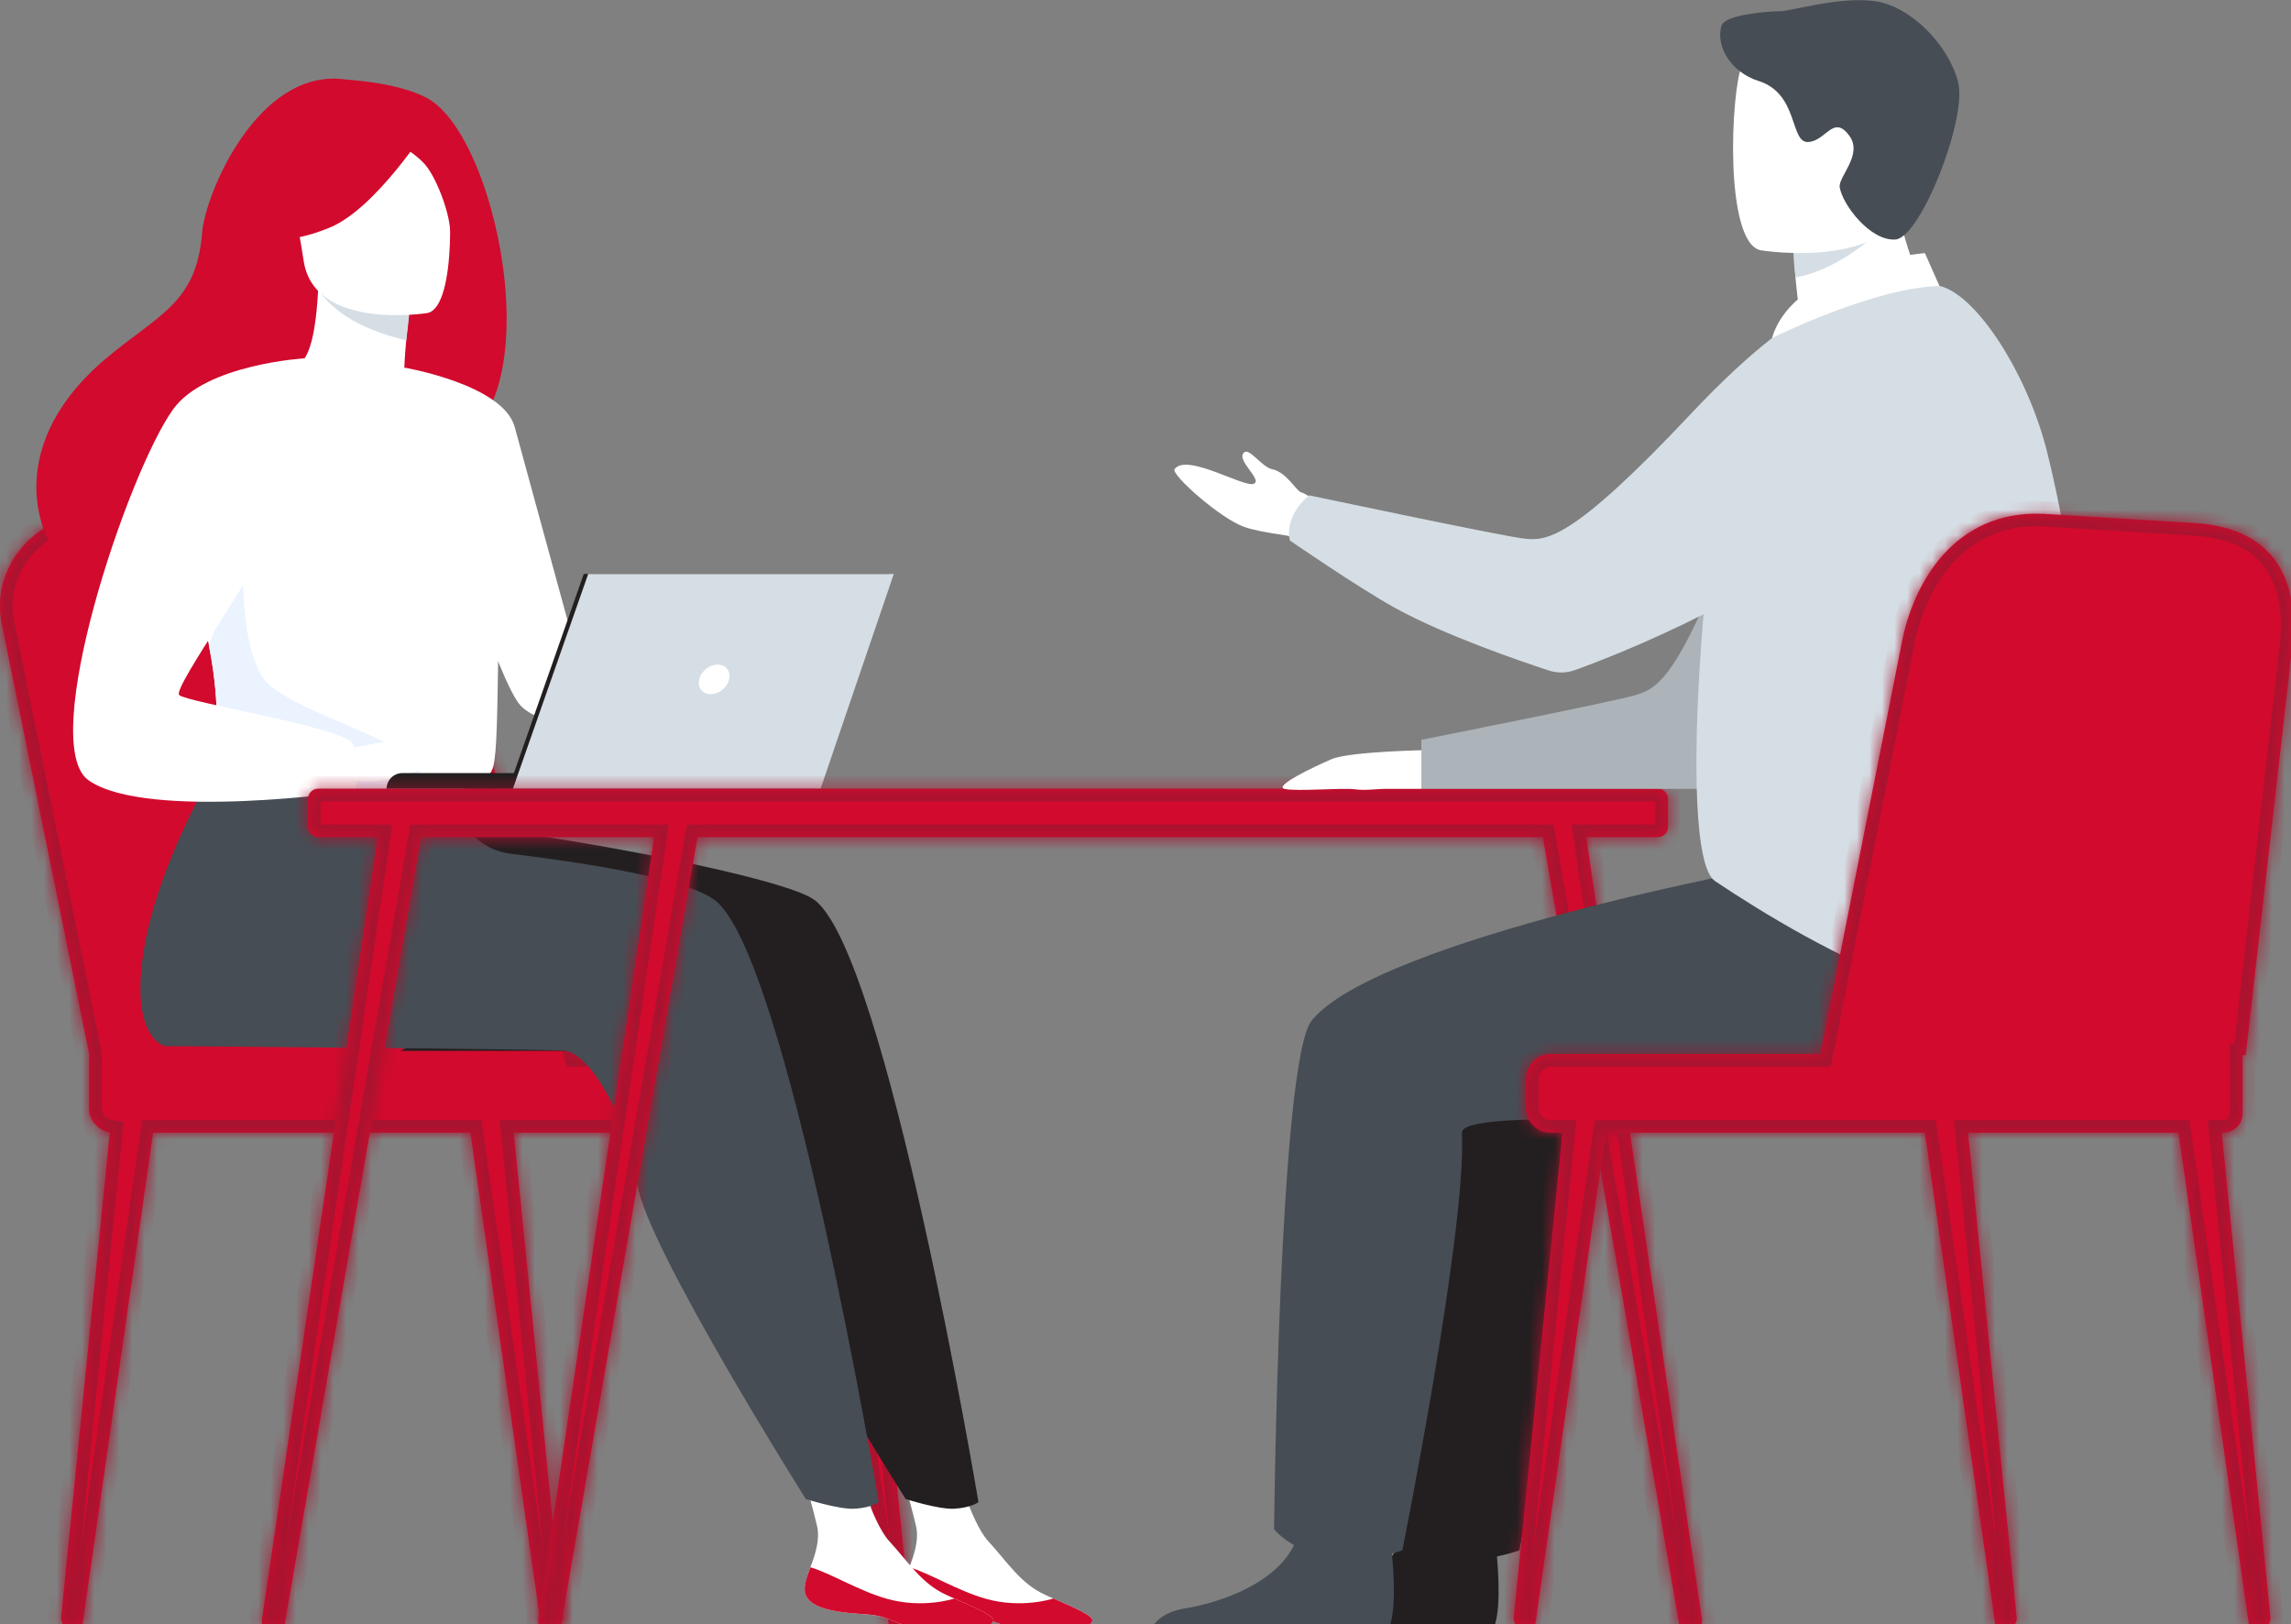 <svg width="182" height="129" viewBox="0 0 182 129" fill="none" xmlns="http://www.w3.org/2000/svg">
<rect x="0" y="0" width="182" height="129" fill="#808080" stroke="none"/>
<g clip-path="url(#clip0)">
<mask id="path-1-inside-1" fill="white">
<path fill-rule="evenodd" clip-rule="evenodd" d="M7.081 83.733L0.125 49.474C-0.772 44.832 3.087 40.597 8.082 40.711L11.02 40.777C11.435 40.724 11.861 40.701 12.295 40.711L25.705 41.013C30.335 41.117 34.35 44.208 35.633 48.641L45.797 83.723H62.068H67.73C68.595 83.723 69.294 84.43 69.294 85.284V88.416C69.294 89.028 68.939 89.556 68.428 89.812L72.308 128.441C72.37 128.993 71.912 129.471 71.328 129.482H71.255C70.921 129.492 70.639 129.263 70.587 128.951L65.005 89.977H62.068H40.81L44.674 128.441C44.736 128.993 44.277 129.471 43.693 129.482H43.62C43.297 129.492 43.016 129.263 42.953 128.951L37.371 89.977H33.912H12.162L6.57 128.951C6.528 129.263 6.246 129.492 5.913 129.482H5.84C5.256 129.471 4.797 128.993 4.859 128.441L8.725 89.955C7.799 89.811 7.081 89.003 7.081 88.042V83.733Z"/>
</mask>
<path fill-rule="evenodd" clip-rule="evenodd" d="M7.081 83.733L0.125 49.474C-0.772 44.832 3.087 40.597 8.082 40.711L11.02 40.777C11.435 40.724 11.861 40.701 12.295 40.711L25.705 41.013C30.335 41.117 34.35 44.208 35.633 48.641L45.797 83.723H62.068H67.73C68.595 83.723 69.294 84.43 69.294 85.284V88.416C69.294 89.028 68.939 89.556 68.428 89.812L72.308 128.441C72.37 128.993 71.912 129.471 71.328 129.482H71.255C70.921 129.492 70.639 129.263 70.587 128.951L65.005 89.977H62.068H40.81L44.674 128.441C44.736 128.993 44.277 129.471 43.693 129.482H43.62C43.297 129.492 43.016 129.263 42.953 128.951L37.371 89.977H33.912H12.162L6.57 128.951C6.528 129.263 6.246 129.492 5.913 129.482H5.84C5.256 129.471 4.797 128.993 4.859 128.441L8.725 89.955C7.799 89.811 7.081 89.003 7.081 88.042V83.733Z" fill="#D20A2D"/>
<path d="M0.125 49.474L-0.857 49.664L-0.855 49.673L0.125 49.474ZM7.081 83.733H8.081V83.633L8.061 83.534L7.081 83.733ZM8.082 40.711L8.059 41.711L8.059 41.711L8.082 40.711ZM11.02 40.777L10.998 41.777L11.073 41.779L11.148 41.769L11.02 40.777ZM12.295 40.711L12.272 41.711L12.272 41.711L12.295 40.711ZM25.705 41.013L25.683 42.013L25.683 42.013L25.705 41.013ZM35.633 48.641L34.672 48.919L34.672 48.92L35.633 48.641ZM45.797 83.723L44.836 84.001L45.045 84.723H45.797V83.723ZM68.428 89.812L67.979 88.918L67.364 89.227L67.433 89.912L68.428 89.812ZM72.308 128.441L71.313 128.541L71.314 128.554L72.308 128.441ZM71.328 129.482V130.482H71.337L71.345 130.482L71.328 129.482ZM71.255 129.482V128.482H71.239L71.223 128.482L71.255 129.482ZM70.587 128.951L69.597 129.093L69.599 129.104L69.601 129.116L70.587 128.951ZM65.005 89.977L65.995 89.836L65.872 88.977H65.005V89.977ZM40.81 89.977V88.977H39.705L39.815 90.077L40.81 89.977ZM44.674 128.441L43.679 128.541L43.68 128.554L44.674 128.441ZM43.693 129.482V130.482H43.702L43.711 130.482L43.693 129.482ZM43.62 129.482V128.482H43.604L43.588 128.482L43.62 129.482ZM42.953 128.951L41.963 129.093L41.967 129.12L41.972 129.148L42.953 128.951ZM37.371 89.977L38.361 89.836L38.238 88.977H37.371V89.977ZM12.162 89.977V88.977H11.295L11.172 89.835L12.162 89.977ZM6.57 128.951L5.58 128.809L5.578 128.819L6.57 128.951ZM5.913 129.482L5.944 128.482L5.928 128.482H5.913V129.482ZM5.84 129.482L5.822 130.482L5.831 130.482H5.84V129.482ZM4.859 128.441L5.853 128.554L5.854 128.541L4.859 128.441ZM8.725 89.955L9.72 90.055L9.815 89.112L8.879 88.966L8.725 89.955ZM-0.855 49.673L6.101 83.932L8.061 83.534L1.105 49.275L-0.855 49.673ZM8.105 39.712C2.55 39.584 -1.889 44.321 -0.857 49.664L1.107 49.284C0.346 45.343 3.623 41.609 8.059 41.711L8.105 39.712ZM11.043 39.778L8.104 39.712L8.059 41.711L10.998 41.777L11.043 39.778ZM12.318 39.712C11.833 39.7 11.357 39.726 10.893 39.785L11.148 41.769C11.512 41.722 11.888 41.702 12.272 41.711L12.318 39.712ZM25.728 40.013L12.317 39.712L12.272 41.711L25.683 42.013L25.728 40.013ZM36.593 48.363C35.189 43.51 30.794 40.127 25.727 40.013L25.683 42.013C29.876 42.107 33.511 44.906 34.672 48.919L36.593 48.363ZM46.757 83.445L36.593 48.363L34.672 48.92L44.836 84.001L46.757 83.445ZM62.068 82.723H45.797V84.723H62.068V82.723ZM67.73 82.723H62.068V84.723H67.73V82.723ZM70.294 85.284C70.294 83.881 69.15 82.723 67.73 82.723V84.723C68.041 84.723 68.294 84.98 68.294 85.284H70.294ZM70.294 88.416V85.284H68.294V88.416H70.294ZM68.876 90.706C69.707 90.289 70.294 89.426 70.294 88.416H68.294C68.294 88.63 68.17 88.823 67.979 88.918L68.876 90.706ZM73.303 128.341L69.423 89.712L67.433 89.912L71.313 128.541L73.303 128.341ZM71.345 130.482C72.442 130.462 73.439 129.54 73.301 128.328L71.314 128.554C71.312 128.537 71.314 128.518 71.32 128.502C71.326 128.487 71.332 128.479 71.334 128.477C71.337 128.473 71.331 128.482 71.31 128.482L71.345 130.482ZM71.255 130.482H71.328V128.482H71.255V130.482ZM69.601 129.116C69.739 129.943 70.473 130.507 71.286 130.481L71.223 128.482C71.369 128.478 71.54 128.584 71.573 128.786L69.601 129.116ZM64.015 90.119L69.597 129.093L71.577 128.809L65.995 89.836L64.015 90.119ZM62.068 90.977H65.005V88.977H62.068V90.977ZM40.81 90.977H62.068V88.977H40.81V90.977ZM45.669 128.341L41.805 89.877L39.815 90.077L43.679 128.541L45.669 128.341ZM43.711 130.482C44.808 130.462 45.805 129.54 45.667 128.328L43.68 128.554C43.678 128.537 43.68 128.518 43.686 128.502C43.691 128.487 43.698 128.479 43.7 128.477C43.703 128.473 43.697 128.482 43.676 128.482L43.711 130.482ZM43.62 130.482H43.693V128.482H43.62V130.482ZM41.972 129.148C42.13 129.931 42.833 130.508 43.653 130.481L43.588 128.482C43.761 128.477 43.902 128.596 43.934 128.755L41.972 129.148ZM36.381 90.119L41.963 129.093L43.943 128.809L38.361 89.836L36.381 90.119ZM33.912 90.977H37.371V88.977H33.912V90.977ZM12.162 90.977H33.912V88.977H12.162V90.977ZM7.559 129.093L13.152 90.119L11.172 89.835L5.58 128.809L7.559 129.093ZM5.882 130.481C6.686 130.507 7.446 129.945 7.561 129.084L5.578 128.819C5.61 128.582 5.806 128.478 5.944 128.482L5.882 130.481ZM5.84 130.482H5.913V128.482H5.84V130.482ZM3.866 128.328C3.728 129.54 4.725 130.462 5.822 130.482L5.857 128.482C5.836 128.482 5.83 128.473 5.833 128.477C5.835 128.479 5.842 128.487 5.847 128.502C5.853 128.518 5.855 128.537 5.853 128.554L3.866 128.328ZM7.73 89.855L3.864 128.341L5.854 128.541L9.72 90.055L7.73 89.855ZM6.081 88.042C6.081 89.508 7.17 90.725 8.572 90.943L8.879 88.966C8.428 88.897 8.081 88.498 8.081 88.042H6.081ZM6.081 83.733V88.042H8.081V83.733H6.081Z" fill="#A9132F" mask="url(#path-1-inside-1)"/>
<path d="M53.287 76.563C50.419 81.548 46.811 83.474 46.811 83.474H31.795C31.795 83.463 55.477 72.754 53.287 76.563Z" fill="#231F20"/>
<path d="M71.807 126.079C71.64 127.651 73.841 128.057 76.375 128.213C78.919 128.369 78.137 128.879 81.62 129.545C85.092 130.211 86.5 129.274 86.761 128.806C86.99 128.39 85.374 127.724 83.653 126.964C83.434 126.87 83.215 126.777 83.007 126.673C81.078 125.798 80.004 124.05 78.502 122.416C77.084 120.876 75.77 115.964 75.77 115.964L71.046 114.902C71.046 114.902 72.329 119.315 72.766 121.199C73.027 122.302 72.61 123.54 72.245 124.477C72.068 124.997 71.87 125.528 71.807 126.079Z" fill="white"/>
<path d="M76.375 128.212C78.919 128.368 78.137 128.878 81.62 129.544C85.093 130.21 86.501 129.274 86.761 128.805C86.991 128.389 85.374 127.723 83.654 126.963L83.622 126.995C83.622 126.995 81.161 127.796 78.346 127.005C76.052 126.36 73.83 124.955 72.245 124.497C72.047 125.007 71.849 125.527 71.797 126.079C71.651 127.65 73.841 128.056 76.375 128.212Z" fill="#D20A2D"/>
<path d="M64.654 71.453C62.109 69.673 45.289 66.499 36.707 65.573L27.217 57.352C27.217 57.352 19.146 69.288 19.083 78.415C19.052 82.671 21.023 83.098 21.023 83.098C21.023 83.098 51.431 83.327 52.766 83.463C54.945 83.691 57.823 89.113 58.543 94.046C59.263 98.99 71.943 119.075 71.943 119.075C71.943 119.075 74.592 119.918 75.812 119.845C77.126 119.772 77.731 119.325 77.731 119.325C77.731 119.325 70.389 75.47 64.654 71.453Z" fill="#231F20"/>
<path d="M63.944 126.079C63.778 127.651 65.978 128.057 68.512 128.213C71.056 128.369 70.274 128.879 73.757 129.545C77.24 130.211 78.637 129.274 78.898 128.806C79.127 128.39 77.511 127.724 75.791 126.964C75.572 126.87 75.353 126.777 75.144 126.673C73.215 125.798 72.141 124.05 70.639 122.416C69.221 120.876 67.907 115.964 67.907 115.964L63.183 114.902C63.183 114.902 64.466 119.315 64.904 121.199C65.164 122.302 64.747 123.54 64.382 124.477C64.195 124.997 63.996 125.528 63.944 126.079Z" fill="white"/>
<path d="M68.512 128.212C71.056 128.368 70.274 128.878 73.757 129.544C77.24 130.21 78.638 129.274 78.898 128.805C79.128 128.389 77.511 127.723 75.791 126.963L75.76 126.995C75.76 126.995 73.299 127.796 70.483 127.005C68.189 126.36 65.968 124.955 64.382 124.497C64.184 125.007 63.986 125.527 63.934 126.079C63.778 127.65 65.978 128.056 68.512 128.212Z" fill="#D20A2D"/>
<path d="M56.718 71.453C54.507 69.902 47.865 68.706 40.534 67.811C38.511 67.561 36.842 66.093 36.342 64.116L19.292 57.352C19.292 57.352 11.221 69.288 11.158 78.415C11.127 82.671 13.098 83.098 13.098 83.098C13.098 83.098 43.506 83.327 44.84 83.463C47.02 83.691 49.898 89.113 50.618 94.046C51.337 98.99 64.018 119.075 64.018 119.075C64.018 119.075 66.666 119.918 67.886 119.845C69.2 119.772 69.805 119.325 69.805 119.325C69.805 119.325 62.453 75.47 56.718 71.453Z" fill="#464D54"/>
<path d="M33.891 7.773C31.545 6.545 27.978 6.379 27.405 6.306C20.47 5.38 16.299 15.433 16.059 18.472C15.611 24.091 12.628 24.945 8.436 28.462C0.042 35.518 2.503 43.709 7.091 46.747C9.844 48.579 14.704 46.747 14.704 46.747C14.777 46.799 27.989 39.379 34.506 35.799C44.277 34.415 39.866 10.906 33.891 7.773Z" fill="#D20A2D"/>
<path d="M32.452 32.344C32.483 32.355 29.376 33.77 27.123 33.031C25.006 32.334 23.15 29.16 23.181 29.16C24.099 29.024 25.027 28.129 25.288 22.78L25.695 22.884L32.525 24.602C32.525 24.602 32.254 26.756 32.139 28.796C32.045 30.502 32.066 32.136 32.452 32.344Z" fill="white"/>
<path d="M32.525 24.591C32.525 24.591 32.525 25.039 32.275 27.047C28.416 26.079 26.706 24.799 25.507 23.332L32.525 24.591Z" fill="#D5DEE4"/>
<path d="M33.974 24.862C33.974 24.862 24.944 26.329 24.12 20.699C23.296 15.079 21.565 11.479 27.3 10.303C33.025 9.127 34.464 11.114 35.205 12.925C35.935 14.736 36.31 24.341 33.974 24.862Z" fill="white"/>
<path d="M33.985 10.073C33.985 10.073 29.887 16.536 26.226 18.066C22.566 19.596 20.773 18.815 20.773 18.815C20.773 18.815 22.441 16.297 22.869 12.915C22.994 11.915 23.651 11.062 24.579 10.687C27.206 9.636 32.285 7.982 33.985 10.073Z" fill="#D20A2D"/>
<path d="M30.387 10.698C30.387 10.698 32.786 11.926 33.776 13.081C34.736 14.195 35.831 17.213 35.758 18.566C35.758 18.566 36.946 12.072 34.475 9.845C31.858 7.472 30.387 10.698 30.387 10.698Z" fill="#D20A2D"/>
<path d="M39.668 46.081C39.397 64.397 39.595 60.568 37.583 62.306C37.103 62.722 35.737 62.972 33.953 63.086C28.322 63.461 18.437 62.535 18.061 61.494C16.768 57.904 17.675 56.79 16.601 51.285C16.487 50.702 16.351 50.067 16.184 49.38C15.277 45.603 14.401 44.323 17.602 38.255C20.512 32.761 23.922 28.296 24.193 28.462C31.858 33 32.118 29.201 32.118 29.201C32.118 29.201 39.804 37.152 39.668 46.081Z" fill="white"/>
<path d="M32.118 29.201C32.118 29.201 39.96 30.533 40.888 33.916C41.816 37.308 47.26 57.227 47.26 57.227C47.26 57.227 43.255 57.945 41.399 56.093C39.543 54.24 34.955 38.942 34.955 38.942L32.118 29.201Z" fill="white"/>
<path d="M33.954 63.086C28.323 63.461 18.437 62.534 18.061 61.494C16.768 57.903 17.676 56.79 16.602 51.285L19.313 43.656C19.313 43.656 18.864 52.148 21.378 54.386C23.88 56.623 31.649 58.694 32.869 60.567C33.453 61.473 33.839 62.368 33.954 63.086Z" fill="#EBF3FF"/>
<path d="M27.509 59.517C27.509 59.517 33.057 58.278 33.954 58.778C34.851 59.267 37.041 61.057 37.312 61.681C37.583 62.306 35.32 61.213 34.58 61.015C34.1 60.891 32.848 61.328 32.223 61.536C29.605 62.41 27.999 61.962 27.999 61.962L27.509 59.517Z" fill="white"/>
<path d="M24.193 28.463C24.193 28.463 16.34 28.921 13.754 32.511C10.125 37.569 2.92 59.122 7.049 61.994C11.7 65.23 28.218 62.837 28.218 62.837C28.218 62.837 28.771 60.277 27.999 59.028C27.238 57.789 14.808 55.781 14.234 55.209C13.661 54.636 21.398 44.052 21.398 42.335C21.409 40.629 24.193 28.463 24.193 28.463Z" fill="white"/>
<path d="M34.225 60.317C34.225 60.317 35.392 61.816 35.768 61.993C36.154 62.17 36.394 62.128 36.394 62.128L35.611 60.723L34.225 60.317Z" fill="white"/>
<path d="M33.954 58.777L37.332 60.411C37.332 60.411 37.186 60.651 36.769 60.63C36.352 60.609 35.299 60.224 35.299 60.224L33.954 58.777Z" fill="white"/>
<path d="M46.415 62.66H30.71C30.71 61.973 31.274 61.411 31.962 61.411H46.415V62.66Z" fill="#231F20"/>
<path d="M46.373 45.593H70.65L64.831 62.66H40.388L46.373 45.593Z" fill="#231F20"/>
<path d="M71.004 45.593L65.185 62.66H40.742L46.728 45.593H71.004Z" fill="#D5DEE4"/>
<path d="M57.917 53.97C57.771 54.626 57.114 55.146 56.457 55.146C55.8 55.146 55.394 54.615 55.55 53.97C55.696 53.314 56.353 52.794 57.01 52.794C57.657 52.784 58.074 53.314 57.917 53.97Z" fill="white"/>
<mask id="path-27-inside-2" fill="white">
<path fill-rule="evenodd" clip-rule="evenodd" d="M51.966 66.5H33.446L22.598 129.118C22.535 129.534 22.139 129.815 21.711 129.763L21.669 129.753C21.127 129.691 20.741 129.201 20.804 128.671L30.003 66.5H25.278C24.829 66.5 24.464 66.146 24.464 65.688V63.461C24.464 63.014 24.829 62.649 25.278 62.649H131.695C132.144 62.649 132.509 63.014 132.509 63.461V65.688C132.509 66.136 132.144 66.5 131.695 66.5H126.011L135.21 128.671C135.272 129.201 134.886 129.691 134.344 129.753L134.303 129.763C133.875 129.815 133.479 129.534 133.416 129.118L122.568 66.5H55.409L44.559 129.129C44.486 129.535 44.09 129.816 43.673 129.764L43.631 129.753C43.089 129.691 42.703 129.202 42.765 128.671L51.966 66.5Z"/>
</mask>
<path fill-rule="evenodd" clip-rule="evenodd" d="M51.966 66.5H33.446L22.598 129.118C22.535 129.534 22.139 129.815 21.711 129.763L21.669 129.753C21.127 129.691 20.741 129.201 20.804 128.671L30.003 66.5H25.278C24.829 66.5 24.464 66.146 24.464 65.688V63.461C24.464 63.014 24.829 62.649 25.278 62.649H131.695C132.144 62.649 132.509 63.014 132.509 63.461V65.688C132.509 66.136 132.144 66.5 131.695 66.5H126.011L135.21 128.671C135.272 129.201 134.886 129.691 134.344 129.753L134.303 129.763C133.875 129.815 133.479 129.534 133.416 129.118L122.568 66.5H55.409L44.559 129.129C44.486 129.535 44.09 129.816 43.673 129.764L43.631 129.753C43.089 129.691 42.703 129.202 42.765 128.671L51.966 66.5Z" fill="#D20A2D"/>
<path d="M33.446 66.5V65.5H32.604L32.46 66.329L33.446 66.5ZM51.966 66.5L52.955 66.646L53.125 65.5H51.966V66.5ZM22.598 129.118L21.612 128.947L21.61 128.958L21.609 128.97L22.598 129.118ZM21.711 129.763L21.469 130.734L21.529 130.749L21.59 130.756L21.711 129.763ZM21.669 129.753L21.912 128.783L21.849 128.767L21.784 128.76L21.669 129.753ZM20.804 128.671L19.815 128.524L19.813 128.539L19.811 128.554L20.804 128.671ZM30.003 66.5L30.992 66.646L31.162 65.5H30.003V66.5ZM126.011 66.5V65.5H124.852L125.022 66.646L126.011 66.5ZM135.21 128.671L136.203 128.554L136.201 128.539L136.199 128.524L135.21 128.671ZM134.344 129.753L134.23 128.76L134.165 128.767L134.102 128.783L134.344 129.753ZM134.303 129.763L134.423 130.756L134.485 130.749L134.545 130.734L134.303 129.763ZM133.416 129.118L134.405 128.97L134.403 128.958L134.401 128.947L133.416 129.118ZM122.568 66.5L123.554 66.329L123.41 65.5H122.568V66.5ZM55.409 66.5V65.5H54.567L54.423 66.329L55.409 66.5ZM44.559 129.129L45.543 129.306L45.544 129.299L44.559 129.129ZM43.673 129.764L43.431 130.734L43.489 130.748L43.549 130.756L43.673 129.764ZM43.631 129.753L43.873 128.783L43.81 128.767L43.745 128.76L43.631 129.753ZM42.765 128.671L41.776 128.524L41.774 128.539L41.772 128.554L42.765 128.671ZM33.446 67.5H51.966V65.5H33.446V67.5ZM23.583 129.289L34.431 66.671L32.46 66.329L21.612 128.947L23.583 129.289ZM21.59 130.756C22.509 130.868 23.437 130.263 23.587 129.267L21.609 128.97C21.62 128.895 21.663 128.837 21.706 128.806C21.747 128.776 21.793 128.766 21.832 128.771L21.59 130.756ZM21.427 130.723L21.469 130.734L21.953 128.793L21.912 128.783L21.427 130.723ZM19.811 128.554C19.683 129.64 20.469 130.621 21.555 130.746L21.784 128.76C21.784 128.76 21.786 128.76 21.788 128.761C21.791 128.763 21.792 128.764 21.792 128.765C21.793 128.765 21.794 128.768 21.796 128.772C21.797 128.777 21.798 128.783 21.797 128.788L19.811 128.554ZM29.014 66.354L19.815 128.524L21.793 128.817L30.992 66.646L29.014 66.354ZM25.278 67.5H30.003V65.5H25.278V67.5ZM23.464 65.688C23.464 66.709 24.287 67.5 25.278 67.5V65.5C25.321 65.5 25.369 65.519 25.406 65.555C25.444 65.593 25.464 65.644 25.464 65.688H23.464ZM23.464 63.461V65.688H25.464V63.461H23.464ZM25.278 61.649C24.279 61.649 23.464 62.459 23.464 63.461H25.464C25.464 63.568 25.38 63.649 25.278 63.649V61.649ZM131.695 61.649H25.278V63.649H131.695V61.649ZM133.509 63.461C133.509 62.459 132.694 61.649 131.695 61.649V63.649C131.593 63.649 131.509 63.568 131.509 63.461H133.509ZM133.509 65.688V63.461H131.509V65.688H133.509ZM131.695 67.5C132.694 67.5 133.509 66.69 133.509 65.688H131.509C131.509 65.582 131.593 65.5 131.695 65.5V67.5ZM126.011 67.5H131.695V65.5H126.011V67.5ZM136.199 128.524L127 66.354L125.022 66.646L134.221 128.817L136.199 128.524ZM134.459 130.746C135.545 130.621 136.331 129.64 136.203 128.554L134.217 128.788C134.216 128.783 134.217 128.777 134.218 128.772C134.219 128.768 134.221 128.765 134.222 128.765C134.222 128.764 134.223 128.763 134.225 128.761C134.228 128.76 134.23 128.76 134.23 128.76L134.459 130.746ZM134.545 130.734L134.586 130.723L134.102 128.783L134.06 128.793L134.545 130.734ZM132.427 129.267C132.577 130.263 133.505 130.868 134.423 130.756L134.182 128.771C134.221 128.766 134.267 128.776 134.308 128.806C134.351 128.837 134.394 128.895 134.405 128.97L132.427 129.267ZM121.583 66.671L132.431 129.289L134.401 128.947L123.554 66.329L121.583 66.671ZM55.409 67.5H122.568V65.5H55.409V67.5ZM54.423 66.329L43.574 128.958L45.544 129.299L56.394 66.671L54.423 66.329ZM43.575 128.952C43.588 128.878 43.629 128.829 43.664 128.804C43.698 128.779 43.745 128.765 43.796 128.771L43.549 130.756C44.467 130.87 45.371 130.26 45.543 129.306L43.575 128.952ZM43.915 128.793L43.873 128.783L43.389 130.723L43.431 130.734L43.915 128.793ZM43.745 128.76C43.745 128.76 43.747 128.76 43.75 128.762C43.752 128.763 43.753 128.764 43.754 128.765C43.754 128.766 43.756 128.768 43.757 128.772C43.759 128.777 43.759 128.783 43.758 128.788L41.772 128.554C41.644 129.64 42.43 130.622 43.517 130.747L43.745 128.76ZM43.755 128.817L52.955 66.646L50.977 66.354L41.776 128.524L43.755 128.817Z" fill="#A9132F" mask="url(#path-27-inside-2)"/>
<path d="M99.619 129.712H118.441C119.348 128.609 119.015 124.54 118.879 123.218C118.848 122.947 118.827 122.791 118.827 122.791C118.827 122.791 112.403 117.661 111.517 121.595C111.486 121.719 111.454 121.834 111.423 121.959C110.307 125.632 105.323 127.298 102.445 127.766C100.568 128.068 99.869 129.035 99.619 129.712Z" fill="#231F20"/>
<path d="M150.966 68.696C150.288 68.696 118.733 74.607 113.509 81.06C110.902 84.286 110.516 121.48 110.516 121.48C110.516 121.48 113.738 125.476 120.704 123.156C120.704 123.156 125.814 97.7 125.439 89.989C125.334 87.855 146.993 89.677 150.966 88.657C154.929 87.637 164.617 79.02 162.489 74.826C160.341 70.622 150.966 68.696 150.966 68.696Z" fill="#231F20"/>
<path d="M113.645 59.58C113.645 59.58 107.284 59.663 105.772 60.309C104.27 60.954 101.215 62.432 102.028 62.66C102.841 62.889 106.741 62.567 107.586 62.692C108.431 62.817 109.463 62.66 109.985 62.66C110.495 62.66 112.904 62.66 112.904 62.66L113.645 59.58Z" fill="white"/>
<path d="M106.199 44.344C106.199 44.344 104.03 42.794 101.924 42.492C100.724 42.325 99.556 42.107 98.847 41.857C96.908 41.17 93.008 37.684 93.31 37.268C94.249 35.956 98.795 38.735 99.588 38.433C100.38 38.132 98.065 36.487 98.868 35.915C99.285 35.613 100.276 37.122 101.079 37.278C102.163 37.486 103.019 39.016 103.342 39.099C103.978 39.255 106.773 41.326 106.773 41.326L106.199 44.344Z" fill="white"/>
<path d="M147.817 26.268C147.817 26.268 142.968 27.766 138.202 40.889C133.426 54.012 131.612 54.72 129.881 55.23C128.15 55.74 112.915 58.768 112.915 58.768V62.66H136.388C136.388 62.66 145.189 54.304 147.827 48.684C150.455 43.064 147.817 26.268 147.817 26.268Z" fill="#ADB4B9"/>
<path d="M91.297 129.712H110.12C111.027 128.609 110.693 124.54 110.558 123.218C110.527 122.947 110.506 122.791 110.506 122.791C110.506 122.791 104.082 117.661 103.196 121.595C103.164 121.719 103.133 121.834 103.102 121.959C101.986 125.632 97.001 127.298 94.123 127.766C92.246 128.068 91.558 129.035 91.297 129.712Z" fill="#464D54"/>
<path d="M141.665 68.696C140.987 68.696 109.432 74.607 104.207 81.06C101.6 84.286 101.214 121.48 101.214 121.48C101.214 121.48 104.437 125.476 111.403 123.156C111.403 123.156 116.512 97.7 116.137 89.989C116.033 87.855 137.692 89.677 141.665 88.657C145.627 87.637 155.315 79.02 153.188 74.826C151.05 70.622 141.665 68.696 141.665 68.696Z" fill="#464D54"/>
<path d="M143.636 30.43C145.909 30.243 148.286 29.639 150.341 28.973C152.916 28.141 154.981 26.923 153.646 24.581C152.416 22.417 150.424 17.588 150.56 13.592L145.773 17.442L142.52 20.055C142.52 20.055 142.53 21.595 142.885 24.3C142.947 24.79 143.031 25.32 143.114 25.893C143.187 26.351 142.979 26.809 142.582 27.058C142.561 27.069 142.53 27.09 142.509 27.1C140.903 28.099 141.738 30.586 143.636 30.43Z" fill="white"/>
<path d="M142.53 19.409C142.53 19.409 142.363 19.971 142.645 22.032C145.544 21.564 148.255 19.253 148.255 19.253C146.785 18.847 146.242 17.255 145.147 17.411L142.53 19.409Z" fill="#D5DEE4"/>
<path d="M139.85 19.878C139.85 19.878 150.998 21.73 152.041 14.778C153.083 7.837 155.232 3.393 148.161 1.926C141.091 0.448 139.308 2.894 138.39 5.131C137.473 7.358 136.983 19.222 139.85 19.878Z" fill="white"/>
<path d="M136.753 2.05C136.273 3.726 137.556 5.755 139.704 6.432C142.895 7.431 142.186 11.333 143.625 11.281C145.064 11.229 145.638 9.033 146.92 10.792C148.015 12.291 146.013 14.06 146.149 14.882C146.389 16.287 148.589 19.17 150.581 19.024C152.572 18.878 156.295 9.439 155.555 6.525C154.814 3.601 151.832 0.531 149.016 0.104C146.201 -0.322 142.28 0.895 141.373 0.895C140.466 0.895 137.003 1.155 136.753 2.05Z" fill="#464D54"/>
<path d="M162.625 35.904C161.019 29.431 156.566 22.645 153.553 22.645C148.422 22.656 141.05 24.009 138.067 31.335C135.877 36.736 132.947 67.791 136.253 69.997C143.813 75.044 161.332 85.357 164.44 74.847C167.297 65.22 165.43 47.133 162.625 35.904Z" fill="#D5DEE4"/>
<path d="M150.174 29.473C148.714 25.674 143.99 24.363 140.768 26.86C139.026 28.213 136.899 30.139 134.323 32.876C124.75 43.054 122.8 42.991 121.007 42.773C119.213 42.565 104.019 39.349 104.019 39.349C104.019 39.349 103.237 39.921 102.778 40.847C102.163 42.086 102.476 42.929 102.476 42.929C101.882 42.544 107.857 46.654 110.839 48.299C114.771 50.463 120.694 52.493 123.05 53.263C123.718 53.481 124.437 53.471 125.105 53.231C128.609 51.972 140.361 47.383 149.934 39.422C152.457 37.319 151.529 32.99 150.174 29.473Z" fill="#D5DEE4"/>
<path d="M154.074 22.719L152.917 20.106C152.917 20.106 142.52 20.949 140.768 26.86C140.768 26.85 148.829 22.843 154.074 22.719Z" fill="white"/>
<mask id="path-43-inside-3" fill="white">
<path fill-rule="evenodd" clip-rule="evenodd" d="M182.116 51.199L178.404 83.804L178.152 83.826V88.48C178.142 89.302 177.474 89.978 176.64 89.978H176.499L180.363 128.442C180.425 128.994 179.966 129.473 179.382 129.483H179.309C178.986 129.493 178.705 129.264 178.642 128.952L173.06 89.978H156.342L160.205 128.442C160.268 128.994 159.809 129.473 159.225 129.483H159.152C158.829 129.493 158.547 129.264 158.495 128.952L152.913 89.978H127.558L121.976 128.952C121.924 129.264 121.643 129.493 121.309 129.483H121.236C120.652 129.473 120.193 128.994 120.256 128.442L124.119 89.978H123.165C122.102 89.978 121.226 89.104 121.226 88.043V85.66C121.226 84.598 122.102 83.724 123.165 83.724H144.617L151.103 50.939C152 46.402 155.202 40.522 162.282 40.813L174.233 41.542C181.032 41.906 182.606 46.506 182.116 51.199Z"/>
</mask>
<path fill-rule="evenodd" clip-rule="evenodd" d="M182.116 51.199L178.404 83.804L178.152 83.826V88.48C178.142 89.302 177.474 89.978 176.64 89.978H176.499L180.363 128.442C180.425 128.994 179.966 129.473 179.382 129.483H179.309C178.986 129.493 178.705 129.264 178.642 128.952L173.06 89.978H156.342L160.205 128.442C160.268 128.994 159.809 129.473 159.225 129.483H159.152C158.829 129.493 158.547 129.264 158.495 128.952L152.913 89.978H127.558L121.976 128.952C121.924 129.264 121.643 129.493 121.309 129.483H121.236C120.652 129.473 120.193 128.994 120.256 128.442L124.119 89.978H123.165C122.102 89.978 121.226 89.104 121.226 88.043V85.66C121.226 84.598 122.102 83.724 123.165 83.724H144.617L151.103 50.939C152 46.402 155.202 40.522 162.282 40.813L174.233 41.542C181.032 41.906 182.606 46.506 182.116 51.199Z" fill="#D20A2D"/>
<path d="M178.404 83.804L178.49 84.8L179.305 84.73L179.397 83.917L178.404 83.804ZM182.116 51.199L183.11 51.312L183.111 51.303L182.116 51.199ZM178.152 83.826L178.066 82.83L177.152 82.909V83.826H178.152ZM178.152 88.48L179.152 88.493V88.48H178.152ZM176.499 89.978V88.978H175.394L175.504 90.078L176.499 89.978ZM180.363 128.442L179.368 128.542L179.369 128.555L180.363 128.442ZM179.382 129.483V130.483H179.391L179.4 130.483L179.382 129.483ZM179.309 129.483V128.483H179.293L179.277 128.483L179.309 129.483ZM178.642 128.952L177.652 129.094L177.656 129.121L177.662 129.149L178.642 128.952ZM173.06 89.978L174.05 89.837L173.927 88.978H173.06V89.978ZM156.342 89.978V88.978H155.236L155.347 90.079L156.342 89.978ZM160.205 128.442L159.21 128.542L159.212 128.555L160.205 128.442ZM159.225 129.483V130.483H159.234L159.243 130.483L159.225 129.483ZM159.152 129.483V128.483H159.136L159.12 128.483L159.152 129.483ZM158.495 128.952L157.505 129.094L157.507 129.105L157.509 129.117L158.495 128.952ZM152.913 89.978L153.903 89.837L153.78 88.978H152.913V89.978ZM127.558 89.978V88.978H126.691L126.568 89.837L127.558 89.978ZM121.976 128.952L122.963 129.117L122.965 129.105L122.966 129.094L121.976 128.952ZM121.309 129.483L121.34 128.483L121.325 128.483H121.309V129.483ZM121.236 129.483L121.218 130.483L121.227 130.483H121.236V129.483ZM120.256 128.442L121.249 128.555L121.251 128.542L120.256 128.442ZM124.119 89.978L125.114 90.079L125.225 88.978H124.119V89.978ZM144.617 83.724V84.724H145.439L145.598 83.918L144.617 83.724ZM151.103 50.939L152.084 51.133L152.084 51.133L151.103 50.939ZM162.282 40.813L162.343 39.815L162.333 39.814L162.323 39.814L162.282 40.813ZM174.233 41.542L174.172 42.54L174.179 42.54L174.233 41.542ZM179.397 83.917L183.11 51.312L181.123 51.086L177.41 83.691L179.397 83.917ZM178.238 84.822L178.49 84.8L178.318 82.808L178.066 82.83L178.238 84.822ZM177.152 83.826V88.48H179.152V83.826H177.152ZM177.152 88.467C177.148 88.752 176.917 88.978 176.64 88.978V90.978C178.031 90.978 179.135 89.852 179.152 88.493L177.152 88.467ZM176.64 88.978H176.499V90.978H176.64V88.978ZM181.358 128.342L177.494 89.879L175.504 90.078L179.368 128.542L181.358 128.342ZM179.4 130.483C180.497 130.463 181.494 129.541 181.356 128.33L179.369 128.555C179.367 128.538 179.369 128.519 179.375 128.503C179.381 128.488 179.387 128.48 179.389 128.478C179.392 128.475 179.386 128.483 179.365 128.483L179.4 130.483ZM179.309 130.483H179.382V128.483H179.309V130.483ZM177.662 129.149C177.819 129.932 178.522 130.509 179.342 130.482L179.277 128.483C179.451 128.478 179.591 128.597 179.623 128.756L177.662 129.149ZM172.07 90.12L177.652 129.094L179.632 128.81L174.05 89.837L172.07 90.12ZM156.342 90.978H173.06V88.978H156.342V90.978ZM161.2 128.342L157.337 89.879L155.347 90.079L159.21 128.542L161.2 128.342ZM159.243 130.483C160.34 130.463 161.336 129.541 161.199 128.33L159.212 128.555C159.21 128.538 159.212 128.519 159.218 128.503C159.223 128.488 159.23 128.48 159.232 128.478C159.235 128.475 159.229 128.483 159.207 128.483L159.243 130.483ZM159.152 130.483H159.225V128.483H159.152V130.483ZM157.509 129.117C157.645 129.934 158.371 130.509 159.184 130.482L159.12 128.483C159.287 128.478 159.449 128.595 159.482 128.787L157.509 129.117ZM151.923 90.12L157.505 129.094L159.485 128.81L153.903 89.837L151.923 90.12ZM127.558 90.978H152.913V88.978H127.558V90.978ZM122.966 129.094L128.548 90.12L126.568 89.837L120.986 128.81L122.966 129.094ZM121.278 130.482C122.09 130.508 122.825 129.944 122.963 129.117L120.99 128.787C121.024 128.585 121.195 128.479 121.34 128.483L121.278 130.482ZM121.236 130.483H121.309V128.483H121.236V130.483ZM119.262 128.33C119.125 129.541 120.122 130.463 121.218 130.483L121.254 128.483C121.232 128.483 121.226 128.475 121.229 128.478C121.231 128.48 121.238 128.488 121.243 128.503C121.249 128.519 121.251 128.538 121.249 128.555L119.262 128.33ZM123.124 89.879L119.261 128.342L121.251 128.542L125.114 90.079L123.124 89.879ZM123.165 90.978H124.119V88.978H123.165V90.978ZM120.226 88.043C120.226 89.659 121.551 90.978 123.165 90.978V88.978C122.652 88.978 122.226 88.55 122.226 88.043H120.226ZM120.226 85.66V88.043H122.226V85.66H120.226ZM123.165 82.724C121.551 82.724 120.226 84.044 120.226 85.66H122.226C122.226 85.152 122.652 84.724 123.165 84.724V82.724ZM144.617 82.724H123.165V84.724H144.617V82.724ZM150.122 50.745L143.636 83.53L145.598 83.918L152.084 51.133L150.122 50.745ZM162.323 39.814C158.458 39.655 155.608 41.195 153.63 43.397C151.679 45.568 150.595 48.355 150.122 50.745L152.084 51.133C152.509 48.986 153.473 46.564 155.118 44.734C156.735 42.934 159.026 41.68 162.241 41.812L162.323 39.814ZM174.294 40.544L162.343 39.815L162.221 41.811L174.172 42.54L174.294 40.544ZM183.111 51.303C183.368 48.84 183.104 46.248 181.741 44.194C180.345 42.089 177.923 40.738 174.286 40.543L174.179 42.54C177.341 42.71 179.106 43.84 180.075 45.3C181.077 46.81 181.355 48.865 181.122 51.095L183.111 51.303Z" fill="#A9132F" mask="url(#path-43-inside-3)"/>
</g>
<defs>
<clipPath id="clip0">
<rect width="182" height="129.774" fill="white"/>
</clipPath>
</defs>
</svg>

